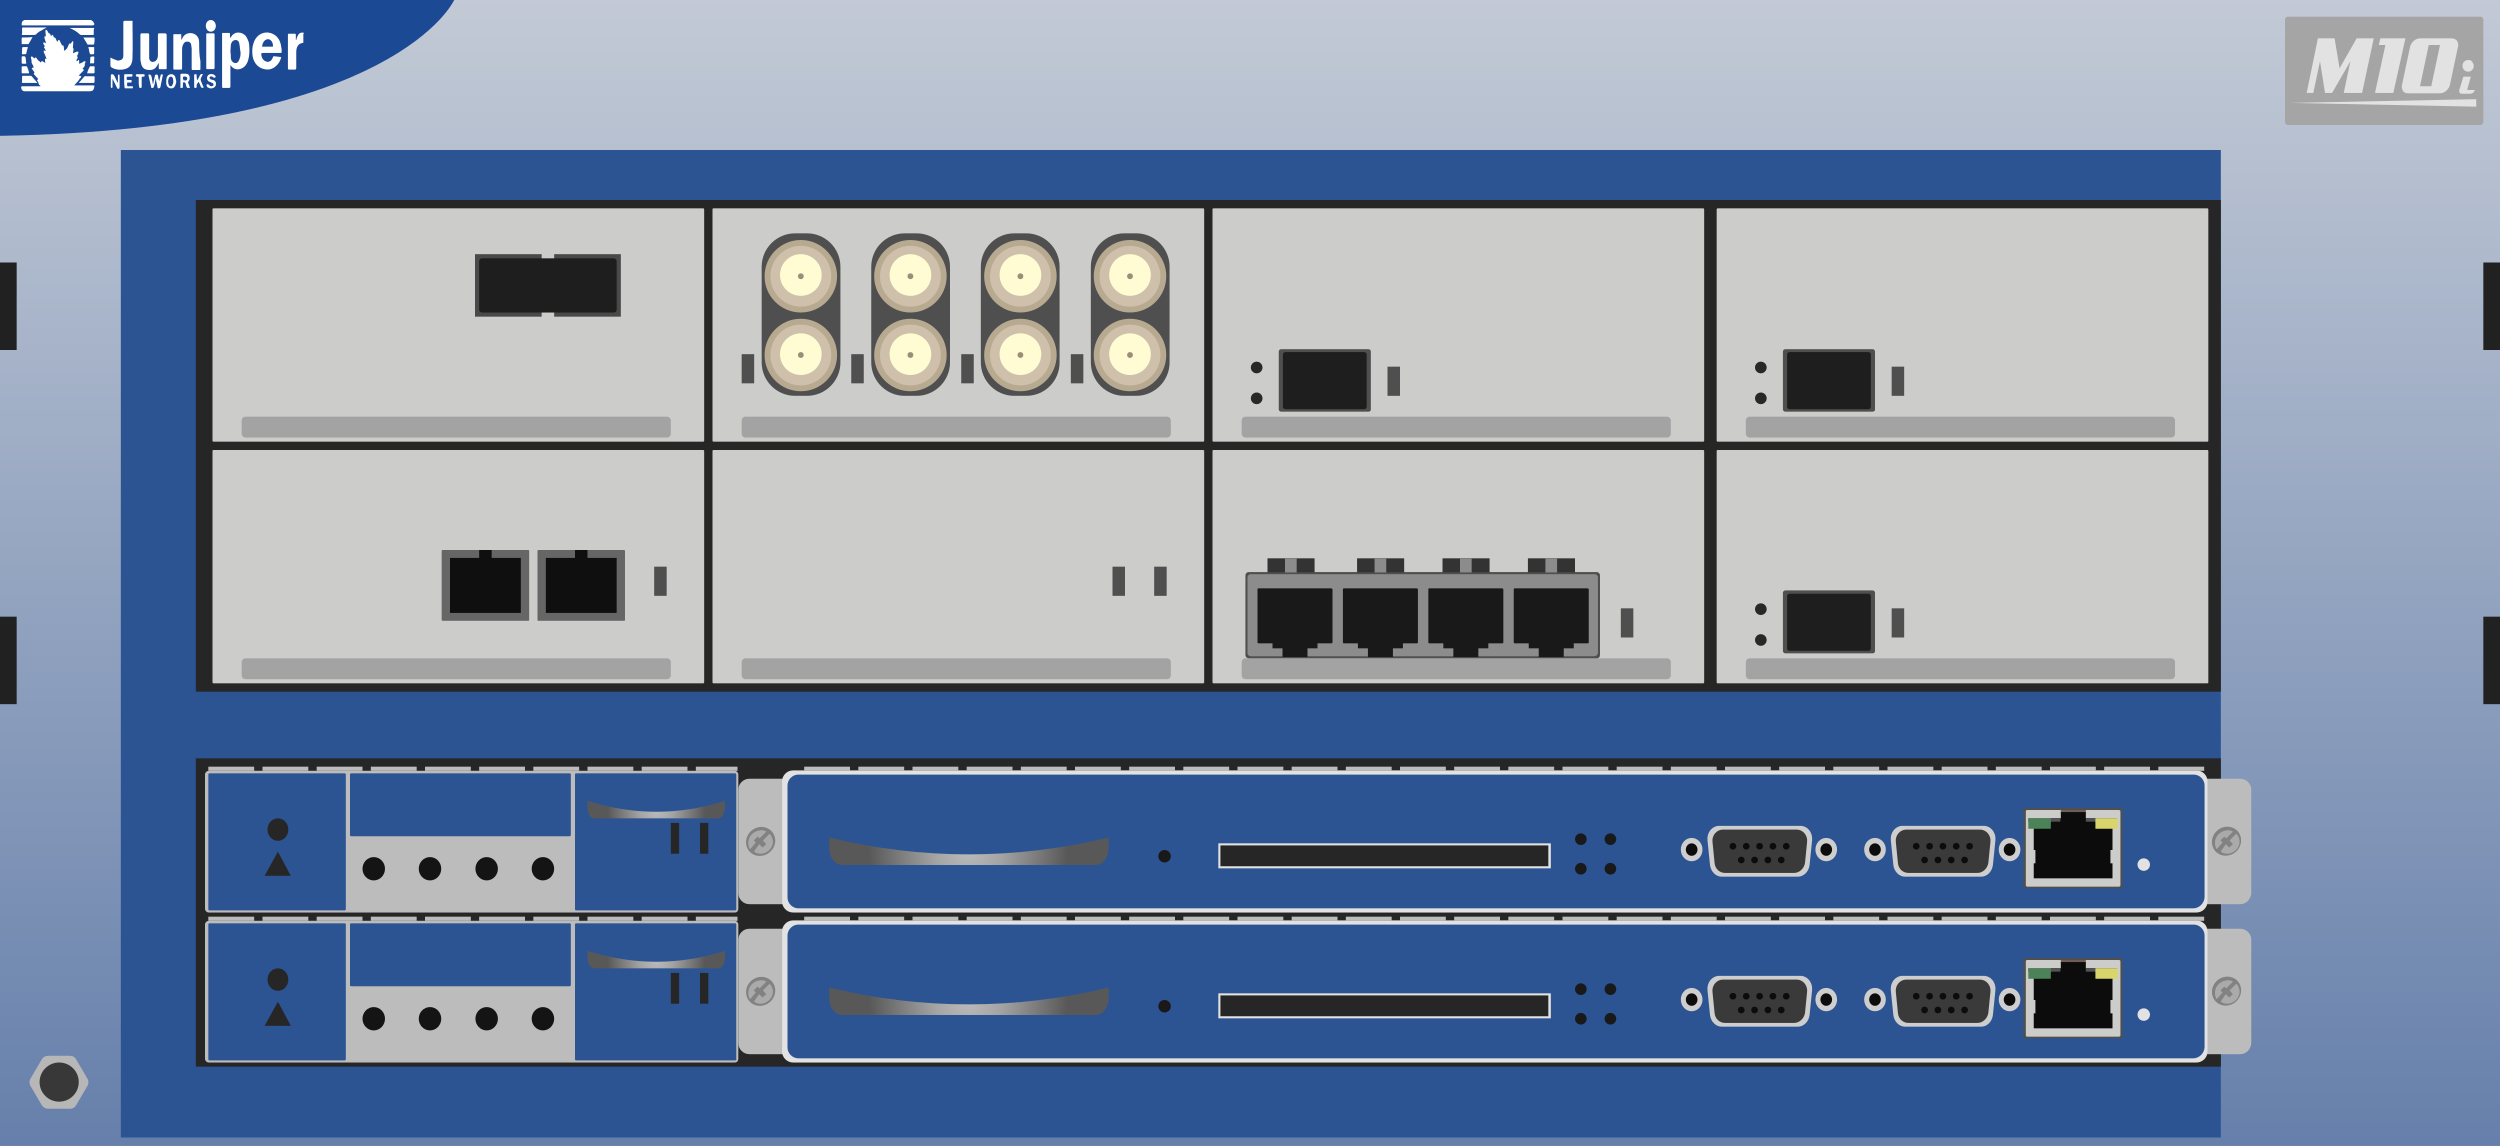 <?xml version="1.0" encoding="utf-8"?>
<!-- Copyright 2022 Virtual Console LLC. All rights reserved. Generator: Adobe Illustrator 26.0.2, SVG Export Plug-In . SVG Version: 6.00 Build 0)  -->
<svg version="1.1" id="Juniper_M10i" xmlns="http://www.w3.org/2000/svg" xmlns:xlink="http://www.w3.org/1999/xlink" x="0px"
	 y="0px" viewBox="0 0 600 275" style="enable-background:new 0 0 600 275;" xml:space="preserve">
<rect x="0" y="0" width="600" height="275" fill="#808080" stroke="none"/>
<style type="text/css">
	.st0{fill:url(#SVGID_1_);}
	.st1{fill:#2C5493;}
	.st2{fill:#262626;}
	.st3{fill:#CCCCCA;}
	.st4{fill:#A3A3A3;}
	.st5{fill:#494949;}
	.st6{fill:#1E1E1E;}
	.st7{fill:#666666;}
	.st8{fill:#0F0F0F;}
	.st9{fill:#4F4F4F;}
	.st10{fill:#282828;}
	.st11{fill:#B7AA91;}
	.st12{fill:#CEC0AA;}
	.st13{fill:#FFFCD4;}
	.st14{fill:#9B8E79;}
	.st15{fill:#8C8C8C;}
	.st16{fill:#191919;}
	.st17{fill:#333333;}
	.st18{fill:#BCBCBC;}
	.st19{fill:#E2E2E2;}
	.st20{fill:url(#SVGID_00000016045925464948400770000003050074914681891469_);}
	.st21{fill:#CECECE;}
	.st22{fill:#3A3A3A;}
	.st23{fill:#0C0C0C;}
	.st24{fill:#705D57;}
	.st25{fill:#545454;}
	.st26{fill:#D8D56C;}
	.st27{fill:#4B8258;}
	.st28{fill:#828282;}
	.st29{fill:#AAAAAA;}
	.st30{fill:url(#SVGID_00000155134391984123603720000003301580743766347702_);}
	.st31{fill:url(#SVGID_00000063624161239492133480000015940480949963686079_);}
	.st32{fill:#141414;}
	.st33{fill:url(#SVGID_00000117660697726833157160000015178716379750242700_);}
	.st34{fill:#1B4993;}
	.st35{fill:#FFFFFF;}
	.st36{fill:#A5A5A5;}
	.st37{fill:#B7B7B7;}
	.st38{fill:#383838;}
	.st39{fill:#212121;}
</style>
<g>
	<linearGradient id="SVGID_1_" gradientUnits="userSpaceOnUse" x1="300" y1="-105.404" x2="300" y2="343.851">
		<stop  offset="0" style="stop-color:#E6E6E6"/>
		<stop  offset="0.979" style="stop-color:#5270A2"/>
	</linearGradient>
	<rect class="st0" width="600" height="275"/>
	<rect x="29" y="36" class="st1" width="504" height="237"/>
	<rect x="47" y="48" class="st2" width="486" height="118"/>
	<g>
		<path class="st3" d="M168.8,106H51.2c-0.1,0-0.2-0.1-0.2-0.2V50.2c0-0.1,0.1-0.2,0.2-0.2h117.6c0.1,0,0.2,0.1,0.2,0.2v55.6
			C169,105.9,168.9,106,168.8,106z"/>
		<path class="st4" d="M160.1,105H58.9c-0.5,0-0.9-0.4-0.9-0.9v-3.2c0-0.5,0.4-0.9,0.9-0.9h101.2c0.5,0,0.9,0.4,0.9,0.9v3.2
			C161,104.6,160.6,105,160.1,105z"/>
		<g>
			<rect x="114" y="61" class="st5" width="16" height="15"/>
			<rect x="133" y="61" class="st5" width="16" height="15"/>
			<path class="st6" d="M147.3,75h-31.6c-0.4,0-0.7-0.3-0.7-0.7V62.7c0-0.4,0.3-0.7,0.7-0.7h31.6c0.4,0,0.7,0.3,0.7,0.7v11.6
				C148,74.7,147.7,75,147.3,75z"/>
		</g>
	</g>
	<g>
		<path class="st3" d="M168.8,164H51.2c-0.1,0-0.2-0.1-0.2-0.2v-55.6c0-0.1,0.1-0.2,0.2-0.2h117.6c0.1,0,0.2,0.1,0.2,0.2v55.6
			C169,163.9,168.9,164,168.8,164z"/>
		<path class="st4" d="M160.1,163H58.9c-0.5,0-0.9-0.4-0.9-0.9v-3.2c0-0.5,0.4-0.9,0.9-0.9h101.2c0.5,0,0.9,0.4,0.9,0.9v3.2
			C161,162.6,160.6,163,160.1,163z"/>
		<g>
			<path class="st7" d="M126.8,149h-20.6c-0.1,0-0.2-0.1-0.2-0.2v-16.6c0-0.1,0.1-0.2,0.2-0.2h20.6c0.1,0,0.2,0.1,0.2,0.2v16.6
				C127,148.9,126.9,149,126.8,149z"/>
			<polygon class="st8" points="118,133.9 118,132 115,132 115,133.9 108,133.9 108,147.1 125,147.1 125,133.9 			"/>
		</g>
		<g>
			<path class="st7" d="M149.8,149h-20.6c-0.1,0-0.2-0.1-0.2-0.2v-16.6c0-0.1,0.1-0.2,0.2-0.2h20.6c0.1,0,0.2,0.1,0.2,0.2v16.6
				C150,148.9,149.9,149,149.8,149z"/>
			<polygon class="st8" points="141,133.9 141,132 138,132 138,133.9 131,133.9 131,147.1 148,147.1 148,133.9 			"/>
		</g>
		<rect x="157" y="136" class="st9" width="3" height="7"/>
	</g>
	<g>
		<path class="st3" d="M288.8,164H171.2c-0.1,0-0.2-0.1-0.2-0.2v-55.6c0-0.1,0.1-0.2,0.2-0.2h117.6c0.1,0,0.2,0.1,0.2,0.2v55.6
			C289,163.9,288.9,164,288.8,164z"/>
		<path class="st4" d="M280.1,163H178.9c-0.5,0-0.9-0.4-0.9-0.9v-3.2c0-0.5,0.4-0.9,0.9-0.9h101.2c0.5,0,0.9,0.4,0.9,0.9v3.2
			C281,162.6,280.6,163,280.1,163z"/>
		<rect x="277" y="136" class="st9" width="3" height="7"/>
		<rect x="267" y="136" class="st9" width="3" height="7"/>
	</g>
	<g>
		<path class="st3" d="M408.8,106H291.2c-0.1,0-0.2-0.1-0.2-0.2V50.2c0-0.1,0.1-0.2,0.2-0.2h117.6c0.1,0,0.2,0.1,0.2,0.2v55.6
			C409,105.9,408.9,106,408.8,106z"/>
		<path class="st4" d="M400.1,105H298.9c-0.5,0-0.9-0.4-0.9-0.9v-3.2c0-0.5,0.4-0.9,0.9-0.9h101.2c0.5,0,0.9,0.4,0.9,0.9v3.2
			C401,104.6,400.6,105,400.1,105z"/>
		<g>
			<g>
				<path class="st9" d="M328.4,98.8h-20.9c-0.3,0-0.6-0.2-0.6-0.6V84.4c0-0.3,0.2-0.6,0.6-0.6h20.9c0.3,0,0.6,0.2,0.6,0.6v13.9
					C329,98.6,328.8,98.8,328.4,98.8z"/>
				<path class="st6" d="M327.4,98.2h-18.9c-0.3,0-0.6-0.2-0.6-0.6V85.1c0-0.3,0.2-0.6,0.6-0.6h18.9c0.3,0,0.6,0.2,0.6,0.6v12.5
					C328,97.9,327.8,98.2,327.4,98.2z"/>
			</g>
			<g>
				<ellipse class="st10" cx="301.6" cy="88.2" rx="1.4" ry="1.4"/>
				<ellipse class="st10" cx="301.6" cy="95.6" rx="1.4" ry="1.4"/>
			</g>
		</g>
		<rect x="333" y="88" class="st9" width="3" height="7"/>
	</g>
	<path class="st3" d="M408.8,164H291.2c-0.1,0-0.2-0.1-0.2-0.2v-55.6c0-0.1,0.1-0.2,0.2-0.2h117.6c0.1,0,0.2,0.1,0.2,0.2v55.6
		C409,163.9,408.9,164,408.8,164z"/>
	<path class="st4" d="M400.1,163H298.9c-0.5,0-0.9-0.4-0.9-0.9v-3.2c0-0.5,0.4-0.9,0.9-0.9h101.2c0.5,0,0.9,0.4,0.9,0.9v3.2
		C401,162.6,400.6,163,400.1,163z"/>
	<rect x="389" y="146" class="st9" width="3" height="7"/>
	<g>
		<path class="st3" d="M288.8,106H171.2c-0.1,0-0.2-0.1-0.2-0.2V50.2c0-0.1,0.1-0.2,0.2-0.2h117.6c0.1,0,0.2,0.1,0.2,0.2v55.6
			C289,105.9,288.9,106,288.8,106z"/>
		<path class="st4" d="M280.1,105H178.9c-0.5,0-0.9-0.4-0.9-0.9v-3.2c0-0.5,0.4-0.9,0.9-0.9h101.2c0.5,0,0.9,0.4,0.9,0.9v3.2
			C281,104.6,280.6,105,280.1,105z"/>
		<g>
			<g>
				<rect x="178" y="85" class="st9" width="3" height="7"/>
				<g>
					<path class="st9" d="M193.7,95h-2.9c-4.4,0-8-3.6-8-8V64c0-4.4,3.6-8,8-8h2.9c4.4,0,8,3.6,8,8v23C201.7,91.4,198.1,95,193.7,95
						z"/>
					<g>
						<circle class="st11" cx="192.2" cy="66.3" r="8.7"/>
						<circle class="st12" cx="192.2" cy="66.3" r="7.3"/>
						<circle class="st13" cx="192.2" cy="66" r="5"/>
						<circle class="st14" cx="192.2" cy="66.3" r="0.7"/>
					</g>
					<g>
						<circle class="st11" cx="192.2" cy="85.2" r="8.7"/>
						<circle class="st12" cx="192.2" cy="85.2" r="7.3"/>
						<circle class="st13" cx="192.2" cy="85" r="5"/>
						<circle class="st14" cx="192.2" cy="85.2" r="0.7"/>
					</g>
				</g>
			</g>
			<g>
				<rect x="204.3" y="85" class="st9" width="3" height="7"/>
				<g>
					<path class="st9" d="M220,95h-2.9c-4.4,0-8-3.6-8-8V64c0-4.4,3.6-8,8-8h2.9c4.4,0,8,3.6,8,8v23C228,91.4,224.4,95,220,95z"/>
					<g>
						<circle class="st11" cx="218.5" cy="66.3" r="8.7"/>
						<circle class="st12" cx="218.5" cy="66.3" r="7.3"/>
						<circle class="st13" cx="218.5" cy="66" r="5"/>
						<circle class="st14" cx="218.5" cy="66.3" r="0.7"/>
					</g>
					<g>
						<circle class="st11" cx="218.5" cy="85.2" r="8.7"/>
						<circle class="st12" cx="218.5" cy="85.2" r="7.3"/>
						<circle class="st13" cx="218.5" cy="85" r="5"/>
						<circle class="st14" cx="218.5" cy="85.2" r="0.7"/>
					</g>
				</g>
			</g>
			<g>
				<rect x="230.7" y="85" class="st9" width="3" height="7"/>
				<g>
					<path class="st9" d="M246.3,95h-2.9c-4.4,0-8-3.6-8-8V64c0-4.4,3.6-8,8-8h2.9c4.4,0,8,3.6,8,8v23C254.3,91.4,250.8,95,246.3,95
						z"/>
					<g>
						<circle class="st11" cx="244.9" cy="66.3" r="8.7"/>
						<circle class="st12" cx="244.9" cy="66.3" r="7.3"/>
						<circle class="st13" cx="244.9" cy="66" r="5"/>
						<circle class="st14" cx="244.9" cy="66.3" r="0.7"/>
					</g>
					<g>
						<circle class="st11" cx="244.9" cy="85.2" r="8.7"/>
						<circle class="st12" cx="244.9" cy="85.2" r="7.3"/>
						<circle class="st13" cx="244.9" cy="85" r="5"/>
						<circle class="st14" cx="244.9" cy="85.2" r="0.7"/>
					</g>
				</g>
			</g>
			<g>
				<rect x="257" y="85" class="st9" width="3" height="7"/>
				<g>
					<path class="st9" d="M272.7,95h-2.9c-4.4,0-8-3.6-8-8V64c0-4.4,3.6-8,8-8h2.9c4.4,0,8,3.6,8,8v23C280.7,91.4,277.1,95,272.7,95
						z"/>
					<g>
						<circle class="st11" cx="271.2" cy="66.3" r="8.7"/>
						<circle class="st12" cx="271.2" cy="66.3" r="7.3"/>
						<circle class="st13" cx="271.2" cy="66" r="5"/>
						<circle class="st14" cx="271.2" cy="66.3" r="0.7"/>
					</g>
					<g>
						<circle class="st11" cx="271.2" cy="85.2" r="8.7"/>
						<circle class="st12" cx="271.2" cy="85.2" r="7.3"/>
						<circle class="st13" cx="271.2" cy="85" r="5"/>
						<circle class="st14" cx="271.2" cy="85.2" r="0.7"/>
					</g>
				</g>
			</g>
		</g>
	</g>
	<g>
		<path class="st3" d="M529.8,106H412.2c-0.1,0-0.2-0.1-0.2-0.2V50.2c0-0.1,0.1-0.2,0.2-0.2h117.6c0.1,0,0.2,0.1,0.2,0.2v55.6
			C530,105.9,529.9,106,529.8,106z"/>
		<path class="st4" d="M521.1,105H419.9c-0.5,0-0.9-0.4-0.9-0.9v-3.2c0-0.5,0.4-0.9,0.9-0.9h101.2c0.5,0,0.9,0.4,0.9,0.9v3.2
			C522,104.6,521.6,105,521.1,105z"/>
		<g>
			<g>
				<path class="st9" d="M449.4,98.8h-20.9c-0.3,0-0.6-0.2-0.6-0.6V84.4c0-0.3,0.2-0.6,0.6-0.6h20.9c0.3,0,0.6,0.2,0.6,0.6v13.9
					C450,98.6,449.8,98.8,449.4,98.8z"/>
				<path class="st6" d="M448.4,98.2h-18.9c-0.3,0-0.6-0.2-0.6-0.6V85.1c0-0.3,0.2-0.6,0.6-0.6h18.9c0.3,0,0.6,0.2,0.6,0.6v12.5
					C449,97.9,448.8,98.2,448.4,98.2z"/>
			</g>
			<g>
				<ellipse class="st10" cx="422.6" cy="88.2" rx="1.4" ry="1.4"/>
				<ellipse class="st10" cx="422.6" cy="95.6" rx="1.4" ry="1.4"/>
			</g>
		</g>
		<rect x="454" y="88" class="st9" width="3" height="7"/>
	</g>
	<g>
		<path class="st3" d="M529.8,164H412.2c-0.1,0-0.2-0.1-0.2-0.2v-55.6c0-0.1,0.1-0.2,0.2-0.2h117.6c0.1,0,0.2,0.1,0.2,0.2v55.6
			C530,163.9,529.9,164,529.8,164z"/>
		<path class="st4" d="M521.1,163H419.9c-0.5,0-0.9-0.4-0.9-0.9v-3.2c0-0.5,0.4-0.9,0.9-0.9h101.2c0.5,0,0.9,0.4,0.9,0.9v3.2
			C522,162.6,521.6,163,521.1,163z"/>
		<g>
			<g>
				<path class="st9" d="M449.4,156.8h-20.9c-0.3,0-0.6-0.2-0.6-0.6v-13.9c0-0.3,0.2-0.6,0.6-0.6h20.9c0.3,0,0.6,0.2,0.6,0.6v13.9
					C450,156.6,449.8,156.8,449.4,156.8z"/>
				<path class="st6" d="M448.4,156.2h-18.9c-0.3,0-0.6-0.2-0.6-0.6v-12.5c0-0.3,0.2-0.6,0.6-0.6h18.9c0.3,0,0.6,0.2,0.6,0.6v12.5
					C449,155.9,448.8,156.2,448.4,156.2z"/>
			</g>
			<g>
				<ellipse class="st10" cx="422.6" cy="146.2" rx="1.4" ry="1.4"/>
				<ellipse class="st10" cx="422.6" cy="153.6" rx="1.4" ry="1.4"/>
			</g>
		</g>
		<rect x="454" y="146" class="st9" width="3" height="7"/>
	</g>
	<g>
		<g>
			<g>
				<path class="st9" d="M383.2,158h-83.5c-0.4,0-0.8-0.3-0.8-0.8v-19.1c0-0.4,0.3-0.8,0.8-0.8h83.5c0.4,0,0.8,0.3,0.8,0.8v19.1
					C384,157.7,383.7,158,383.2,158z"/>
				<path class="st15" d="M382.7,157.5h-82.5c-0.4,0-0.8-0.3-0.8-0.8v-18.1c0-0.4,0.3-0.8,0.8-0.8h82.5c0.4,0,0.8,0.3,0.8,0.8v18.1
					C383.5,157.1,383.1,157.5,382.7,157.5z"/>
			</g>
			<g>
				<path class="st16" d="M319.5,141.2H302c-0.1,0-0.2,0.1-0.2,0.2v12.8c0,0.1,0.1,0.2,0.2,0.2h3.4v1.2h2.4v2.1h6v-2.1h2.4v-1.2h3.4
					c0.1,0,0.2-0.1,0.2-0.2v-12.8C319.7,141.3,319.6,141.2,319.5,141.2z"/>
				<path class="st16" d="M340,141.2h-17.5c-0.1,0-0.2,0.1-0.2,0.2v12.8c0,0.1,0.1,0.2,0.2,0.2h3.4v1.2h2.4v2.1h6v-2.1h2.4v-1.2h3.4
					c0.1,0,0.2-0.1,0.2-0.2v-12.8C340.2,141.3,340.1,141.2,340,141.2z"/>
				<path class="st16" d="M360.5,141.2H343c-0.1,0-0.2,0.1-0.2,0.2v12.8c0,0.1,0.1,0.2,0.2,0.2h3.4v1.2h2.4v2.1h6v-2.1h2.4v-1.2h3.4
					c0.1,0,0.2-0.1,0.2-0.2v-12.8C360.7,141.3,360.6,141.2,360.5,141.2z"/>
				<path class="st16" d="M381,141.2h-17.5c-0.1,0-0.2,0.1-0.2,0.2v12.8c0,0.1,0.1,0.2,0.2,0.2h3.4v1.2h2.4v2.1h6v-2.1h2.4v-1.2h3.4
					c0.1,0,0.2-0.1,0.2-0.2v-12.8C381.2,141.3,381.1,141.2,381,141.2z"/>
			</g>
		</g>
		<g>
			<rect x="304.2" y="134" class="st17" width="11.3" height="3.4"/>
			<rect x="308.4" y="134" class="st15" width="2.8" height="3.4"/>
		</g>
		<g>
			<rect x="325.7" y="134" class="st17" width="11.3" height="3.4"/>
			<rect x="329.9" y="134" class="st15" width="2.8" height="3.4"/>
		</g>
		<g>
			<rect x="346.2" y="134" class="st17" width="11.3" height="3.4"/>
			<rect x="350.4" y="134" class="st15" width="2.8" height="3.4"/>
		</g>
		<g>
			<rect x="366.7" y="134" class="st17" width="11.3" height="3.4"/>
			<rect x="370.9" y="134" class="st15" width="2.8" height="3.4"/>
		</g>
	</g>
	<rect x="47" y="182" class="st2" width="486" height="74"/>
	<g>
		<path class="st18" d="M537.7,253H179.8c-1.4,0-2.6-1.2-2.6-2.6v-24.9c0-1.4,1.2-2.6,2.6-2.6h357.9c1.4,0,2.6,1.2,2.6,2.6v24.9
			C540.2,251.8,539.1,253,537.7,253z"/>
		<path class="st19" d="M527.2,255H190.3c-1.4,0-2.6-1.2-2.6-2.6v-28.9c0-1.4,1.2-2.6,2.6-2.6h336.9c1.4,0,2.6,1.2,2.6,2.6v28.9
			C529.8,253.8,528.6,255,527.2,255z"/>
		<path class="st1" d="M526.4,254H191.6c-1.4,0-2.6-1.2-2.6-2.6v-26.9c0-1.4,1.2-2.6,2.6-2.6h334.9c1.4,0,2.6,1.2,2.6,2.6v26.9
			C529,252.8,527.8,254,526.4,254z"/>
		<circle class="st16" cx="279.5" cy="241.5" r="1.5"/>
		<g>
			<rect x="292.4" y="238.4" class="st19" width="79.8" height="6"/>
			<rect x="292.9" y="238.9" class="st2" width="78.7" height="5"/>
		</g>
		<g>
			<circle class="st16" cx="379.4" cy="237.4" r="1.4"/>
			<circle class="st16" cx="379.4" cy="244.5" r="1.4"/>
			<circle class="st16" cx="386.5" cy="237.4" r="1.4"/>
			<circle class="st16" cx="386.5" cy="244.5" r="1.4"/>
		</g>
		
			<radialGradient id="SVGID_00000120519486967454301620000006497719010942519211_" cx="229.748" cy="240.301" r="21.867" gradientTransform="matrix(1.089 0 0 1 -17.814 0)" gradientUnits="userSpaceOnUse">
			<stop  offset="3.166673e-02" style="stop-color:#B9B9B9"/>
			<stop  offset="0.338" style="stop-color:#A4A4A4"/>
			<stop  offset="1" style="stop-color:#585858"/>
		</radialGradient>
		<path style="fill:url(#SVGID_00000120519486967454301620000006497719010942519211_);" d="M199,237v2.4c0,2.4,1.4,4.2,3.1,4.2h60.9
			c1.7,0,3.1-1.9,3.1-4.2V237C243.8,242.4,221.1,242.4,199,237z"/>
		<g>
			<path class="st21" d="M431.5,246.4h-18.3c-1.4,0-2.6-1.2-2.8-2.8l-0.6-5.9c-0.2-1.9,1.1-3.5,2.8-3.5h19.5c1.7,0,3,1.6,2.8,3.5
				l-0.6,5.9C434.1,245.2,432.9,246.4,431.5,246.4z"/>
			<path class="st22" d="M430.6,245.5H414c-1.3,0-2.4-1-2.5-2.4l-0.5-5c-0.2-1.6,1-3,2.5-3h17.7c1.5,0,2.7,1.4,2.5,3l-0.5,5
				C433,244.4,431.9,245.5,430.6,245.5z"/>
			<g>
				<ellipse class="st21" cx="406" cy="239.9" rx="2.6" ry="2.8"/>
				<ellipse class="st23" cx="406" cy="239.9" rx="1.4" ry="1.5"/>
			</g>
			<g>
				<ellipse class="st21" cx="438.3" cy="239.9" rx="2.6" ry="2.8"/>
				<ellipse class="st23" cx="438.3" cy="239.9" rx="1.4" ry="1.5"/>
			</g>
			<g>
				<g>
					<circle class="st23" cx="428.7" cy="239.1" r="0.8"/>
				</g>
				<g>
					<circle class="st23" cx="425.5" cy="239.1" r="0.8"/>
				</g>
				<g>
					<circle class="st23" cx="422.3" cy="239.1" r="0.8"/>
				</g>
				<g>
					<circle class="st23" cx="419.1" cy="239.1" r="0.8"/>
				</g>
				<g>
					<circle class="st23" cx="415.9" cy="239.1" r="0.8"/>
				</g>
			</g>
			<g>
				<g>
					<circle class="st23" cx="427.5" cy="242.4" r="0.8"/>
				</g>
				<g>
					<circle class="st23" cx="424.3" cy="242.4" r="0.8"/>
				</g>
				<g>
					<circle class="st23" cx="421.1" cy="242.4" r="0.8"/>
				</g>
				<g>
					<circle class="st23" cx="417.9" cy="242.4" r="0.8"/>
				</g>
			</g>
		</g>
		<g>
			<path class="st21" d="M475.5,246.4h-18.3c-1.4,0-2.6-1.2-2.8-2.8l-0.6-5.9c-0.2-1.9,1.1-3.5,2.8-3.5h19.5c1.7,0,3,1.6,2.8,3.5
				l-0.6,5.9C478.1,245.2,476.9,246.4,475.5,246.4z"/>
			<path class="st22" d="M474.6,245.5H458c-1.3,0-2.4-1-2.5-2.4l-0.5-5c-0.2-1.6,1-3,2.5-3h17.7c1.5,0,2.7,1.4,2.5,3l-0.5,5
				C477,244.4,475.9,245.5,474.6,245.5z"/>
			<g>
				<ellipse class="st21" cx="450" cy="239.9" rx="2.6" ry="2.8"/>
				<ellipse class="st23" cx="450" cy="239.9" rx="1.4" ry="1.5"/>
			</g>
			<g>
				<ellipse class="st21" cx="482.3" cy="239.9" rx="2.6" ry="2.8"/>
				<ellipse class="st23" cx="482.3" cy="239.9" rx="1.4" ry="1.5"/>
			</g>
			<g>
				<g>
					<circle class="st23" cx="472.7" cy="239.1" r="0.8"/>
				</g>
				<g>
					<circle class="st23" cx="469.5" cy="239.1" r="0.8"/>
				</g>
				<g>
					<circle class="st23" cx="466.3" cy="239.1" r="0.8"/>
				</g>
				<g>
					<circle class="st23" cx="463.1" cy="239.1" r="0.8"/>
				</g>
				<g>
					<circle class="st23" cx="459.9" cy="239.1" r="0.8"/>
				</g>
			</g>
			<g>
				<g>
					<circle class="st23" cx="471.5" cy="242.4" r="0.8"/>
				</g>
				<g>
					<circle class="st23" cx="468.3" cy="242.4" r="0.8"/>
				</g>
				<g>
					<circle class="st23" cx="465.1" cy="242.4" r="0.8"/>
				</g>
				<g>
					<circle class="st23" cx="461.9" cy="242.4" r="0.8"/>
				</g>
			</g>
		</g>
		<g>
			<g>
				<path class="st9" d="M509.1,249.2h-23.2c-0.1,0-0.3-0.1-0.3-0.3v-18.7c0-0.1,0.1-0.3,0.3-0.3h23.2c0.1,0,0.3,0.1,0.3,0.3v18.7
					C509.4,249.1,509.3,249.2,509.1,249.2z"/>
				<path class="st3" d="M508.6,248.8h-22.1c-0.1,0-0.3-0.1-0.3-0.3v-17.8c0-0.1,0.1-0.3,0.3-0.3h22.1c0.1,0,0.3,0.1,0.3,0.3v17.8
					C508.9,248.6,508.7,248.8,508.6,248.8z"/>
			</g>
			<g>
				<g>
					<rect x="494.6" y="230.4" class="st24" width="6" height="0.8"/>
					<polygon class="st23" points="506.5,240 507,240 507,233.4 503,233.4 503,232.4 500.6,232.4 500.6,230.9 494.6,230.9 
						494.6,232.4 492.2,232.4 492.2,233.4 488.1,233.4 488.1,240 488.5,240 488.5,243.2 488.1,243.2 488.1,245 488.1,246.8 
						507,246.8 507,245 507,243.2 506.5,243.2 					"/>
					<rect x="486.8" y="232.4" class="st25" width="7.7" height="0.8"/>
					<rect x="500.6" y="232.4" class="st25" width="7.5" height="0.8"/>
				</g>
				<rect x="502.9" y="232.4" class="st26" width="5.4" height="2.5"/>
				<rect x="486.8" y="232.4" class="st27" width="5.4" height="2.5"/>
			</g>
		</g>
		<circle class="st19" cx="514.5" cy="243.5" r="1.5"/>
		<g>
			
				<ellipse transform="matrix(0.75 -0.661 0.661 0.75 -23.966 412.665)" class="st28" cx="534.6" cy="238.1" rx="3.6" ry="3.4"/>
			<g>
				<path class="st29" d="M535.9,235.6l-1.6,1.6l-0.5-0.4l-0.9,0.9l0.5,0.5l-1.2,1.4l-0.2,0.2c-0.3-0.5-0.4-0.9-0.4-1.4
					c-0.1-1.6,1.2-2.9,2.7-3.1C535,235.2,535.5,235.3,535.9,235.6L535.9,235.6z"/>
				<path class="st29" d="M534.2,238.6l0.8,0.8l0.9-0.8l-0.8-0.9l1.6-1.6c0,0,0.6,0.4,0.8,1.7c0.1,1.6-1.2,2.9-2.7,3.1
					c-0.8,0-1.5-0.1-1.8-0.6L534.2,238.6z"/>
			</g>
		</g>
		<g>
			
				<ellipse transform="matrix(0.75 -0.661 0.661 0.75 -111.778 180.052)" class="st28" cx="182.6" cy="238.1" rx="3.6" ry="3.4"/>
			<g>
				<path class="st29" d="M183.9,235.6l-1.6,1.6l-0.5-0.4l-0.9,0.9l0.5,0.5l-1.2,1.4l-0.2,0.2c-0.3-0.5-0.4-0.9-0.4-1.4
					c-0.1-1.6,1.2-2.9,2.7-3.1C183,235.2,183.5,235.3,183.9,235.6L183.9,235.6z"/>
				<path class="st29" d="M182.2,238.6l0.8,0.8l0.9-0.8l-0.8-0.9l1.6-1.6c0,0,0.6,0.4,0.8,1.7c0.1,1.6-1.2,2.9-2.7,3.1
					c-0.8,0-1.5-0.1-1.8-0.6L182.2,238.6z"/>
			</g>
		</g>
	</g>
	<g>
		<path class="st18" d="M537.7,217H179.8c-1.4,0-2.6-1.2-2.6-2.6v-24.9c0-1.4,1.2-2.6,2.6-2.6h357.9c1.4,0,2.6,1.2,2.6,2.6v24.9
			C540.2,215.8,539.1,217,537.7,217z"/>
		<path class="st19" d="M527.2,219H190.3c-1.4,0-2.6-1.2-2.6-2.6v-28.9c0-1.4,1.2-2.6,2.6-2.6h336.9c1.4,0,2.6,1.2,2.6,2.6v28.9
			C529.8,217.8,528.6,219,527.2,219z"/>
		<path class="st1" d="M526.4,218H191.6c-1.4,0-2.6-1.2-2.6-2.6v-26.9c0-1.4,1.2-2.6,2.6-2.6h334.9c1.4,0,2.6,1.2,2.6,2.6v26.9
			C529,216.8,527.8,218,526.4,218z"/>
		<circle class="st16" cx="279.5" cy="205.5" r="1.5"/>
		<g>
			<rect x="292.4" y="202.4" class="st19" width="79.8" height="6"/>
			<rect x="292.9" y="202.9" class="st2" width="78.7" height="5"/>
		</g>
		<g>
			<circle class="st16" cx="379.4" cy="201.4" r="1.4"/>
			<circle class="st16" cx="379.4" cy="208.5" r="1.4"/>
			<circle class="st16" cx="386.5" cy="201.4" r="1.4"/>
			<circle class="st16" cx="386.5" cy="208.5" r="1.4"/>
		</g>
		
			<radialGradient id="SVGID_00000161614066403729489940000015324296235100009916_" cx="229.748" cy="204.301" r="21.867" gradientTransform="matrix(1.089 0 0 1 -17.814 0)" gradientUnits="userSpaceOnUse">
			<stop  offset="3.166673e-02" style="stop-color:#B9B9B9"/>
			<stop  offset="0.338" style="stop-color:#A4A4A4"/>
			<stop  offset="1" style="stop-color:#585858"/>
		</radialGradient>
		<path style="fill:url(#SVGID_00000161614066403729489940000015324296235100009916_);" d="M199,201v2.4c0,2.4,1.4,4.2,3.1,4.2h60.9
			c1.7,0,3.1-1.9,3.1-4.2V201C243.8,206.4,221.1,206.4,199,201z"/>
		<g>
			<path class="st21" d="M431.5,210.4h-18.3c-1.4,0-2.6-1.2-2.8-2.8l-0.6-5.9c-0.2-1.9,1.1-3.5,2.8-3.5h19.5c1.7,0,3,1.6,2.8,3.5
				l-0.6,5.9C434.1,209.2,432.9,210.4,431.5,210.4z"/>
			<path class="st22" d="M430.6,209.5H414c-1.3,0-2.4-1-2.5-2.4l-0.5-5c-0.2-1.6,1-3,2.5-3h17.7c1.5,0,2.7,1.4,2.5,3l-0.5,5
				C433,208.4,431.9,209.5,430.6,209.5z"/>
			<g>
				<ellipse class="st21" cx="406" cy="203.9" rx="2.6" ry="2.8"/>
				<ellipse class="st23" cx="406" cy="203.9" rx="1.4" ry="1.5"/>
			</g>
			<g>
				<ellipse class="st21" cx="438.3" cy="203.9" rx="2.6" ry="2.8"/>
				<ellipse class="st23" cx="438.3" cy="203.9" rx="1.4" ry="1.5"/>
			</g>
			<g>
				<g>
					<circle class="st23" cx="428.7" cy="203.1" r="0.8"/>
				</g>
				<g>
					<circle class="st23" cx="425.5" cy="203.1" r="0.8"/>
				</g>
				<g>
					<circle class="st23" cx="422.3" cy="203.1" r="0.8"/>
				</g>
				<g>
					<circle class="st23" cx="419.1" cy="203.1" r="0.8"/>
				</g>
				<g>
					<circle class="st23" cx="415.9" cy="203.1" r="0.8"/>
				</g>
			</g>
			<g>
				<g>
					<circle class="st23" cx="427.5" cy="206.4" r="0.8"/>
				</g>
				<g>
					<circle class="st23" cx="424.3" cy="206.4" r="0.8"/>
				</g>
				<g>
					<circle class="st23" cx="421.1" cy="206.4" r="0.8"/>
				</g>
				<g>
					<circle class="st23" cx="417.9" cy="206.4" r="0.8"/>
				</g>
			</g>
		</g>
		<g>
			<path class="st21" d="M475.5,210.4h-18.3c-1.4,0-2.6-1.2-2.8-2.8l-0.6-5.9c-0.2-1.9,1.1-3.5,2.8-3.5h19.5c1.7,0,3,1.6,2.8,3.5
				l-0.6,5.9C478.1,209.2,476.9,210.4,475.5,210.4z"/>
			<path class="st22" d="M474.6,209.5H458c-1.3,0-2.4-1-2.5-2.4l-0.5-5c-0.2-1.6,1-3,2.5-3h17.7c1.5,0,2.7,1.4,2.5,3l-0.5,5
				C477,208.4,475.9,209.5,474.6,209.5z"/>
			<g>
				<ellipse class="st21" cx="450" cy="203.9" rx="2.6" ry="2.8"/>
				<ellipse class="st23" cx="450" cy="203.9" rx="1.4" ry="1.5"/>
			</g>
			<g>
				<ellipse class="st21" cx="482.3" cy="203.9" rx="2.6" ry="2.8"/>
				<ellipse class="st23" cx="482.3" cy="203.9" rx="1.4" ry="1.5"/>
			</g>
			<g>
				<g>
					<circle class="st23" cx="472.7" cy="203.1" r="0.8"/>
				</g>
				<g>
					<circle class="st23" cx="469.5" cy="203.1" r="0.8"/>
				</g>
				<g>
					<circle class="st23" cx="466.3" cy="203.1" r="0.8"/>
				</g>
				<g>
					<circle class="st23" cx="463.1" cy="203.1" r="0.8"/>
				</g>
				<g>
					<circle class="st23" cx="459.9" cy="203.1" r="0.8"/>
				</g>
			</g>
			<g>
				<g>
					<circle class="st23" cx="471.5" cy="206.4" r="0.8"/>
				</g>
				<g>
					<circle class="st23" cx="468.3" cy="206.4" r="0.8"/>
				</g>
				<g>
					<circle class="st23" cx="465.1" cy="206.4" r="0.8"/>
				</g>
				<g>
					<circle class="st23" cx="461.9" cy="206.4" r="0.8"/>
				</g>
			</g>
		</g>
		<g>
			<g>
				<path class="st9" d="M509.1,213.2h-23.2c-0.1,0-0.3-0.1-0.3-0.3v-18.7c0-0.1,0.1-0.3,0.3-0.3h23.2c0.1,0,0.3,0.1,0.3,0.3v18.7
					C509.4,213.1,509.3,213.2,509.1,213.2z"/>
				<path class="st3" d="M508.6,212.8h-22.1c-0.1,0-0.3-0.1-0.3-0.3v-17.8c0-0.1,0.1-0.3,0.3-0.3h22.1c0.1,0,0.3,0.1,0.3,0.3v17.8
					C508.9,212.6,508.7,212.8,508.6,212.8z"/>
			</g>
			<g>
				<g>
					<rect x="494.6" y="194.4" class="st24" width="6" height="0.8"/>
					<polygon class="st23" points="506.5,204 507,204 507,197.4 503,197.4 503,196.4 500.6,196.4 500.6,194.9 494.6,194.9 
						494.6,196.4 492.2,196.4 492.2,197.4 488.1,197.4 488.1,204 488.5,204 488.5,207.2 488.1,207.2 488.1,209 488.1,210.8 
						507,210.8 507,209 507,207.2 506.5,207.2 					"/>
					<rect x="486.8" y="196.4" class="st25" width="7.7" height="0.8"/>
					<rect x="500.6" y="196.4" class="st25" width="7.5" height="0.8"/>
				</g>
				<rect x="502.9" y="196.4" class="st26" width="5.4" height="2.5"/>
				<rect x="486.8" y="196.4" class="st27" width="5.4" height="2.5"/>
			</g>
		</g>
		<circle class="st19" cx="514.5" cy="207.5" r="1.5"/>
		<g>
			
				<ellipse transform="matrix(0.75 -0.661 0.661 0.75 -0.176 403.684)" class="st28" cx="534.6" cy="202.1" rx="3.6" ry="3.4"/>
			<g>
				<path class="st29" d="M535.9,199.6l-1.6,1.6l-0.5-0.4l-0.9,0.9l0.5,0.5l-1.2,1.4l-0.2,0.2c-0.3-0.5-0.4-0.9-0.4-1.4
					c-0.1-1.6,1.2-2.9,2.7-3.1C535,199.2,535.5,199.3,535.9,199.6L535.9,199.6z"/>
				<path class="st29" d="M534.2,202.6l0.8,0.8l0.9-0.8l-0.8-0.9l1.6-1.6c0,0,0.6,0.4,0.8,1.7c0.1,1.6-1.2,2.9-2.7,3.1
					c-0.8,0-1.5-0.1-1.8-0.6L534.2,202.6z"/>
			</g>
		</g>
		<g>
			
				<ellipse transform="matrix(0.75 -0.661 0.661 0.75 -87.988 171.071)" class="st28" cx="182.6" cy="202.1" rx="3.6" ry="3.4"/>
			<g>
				<path class="st29" d="M183.9,199.6l-1.6,1.6l-0.5-0.4l-0.9,0.9l0.5,0.5l-1.2,1.4l-0.2,0.2c-0.3-0.5-0.4-0.9-0.4-1.4
					c-0.1-1.6,1.2-2.9,2.7-3.1C183,199.2,183.5,199.3,183.9,199.6L183.9,199.6z"/>
				<path class="st29" d="M182.2,202.6l0.8,0.8l0.9-0.8l-0.8-0.9l1.6-1.6c0,0,0.6,0.4,0.8,1.7c0.1,1.6-1.2,2.9-2.7,3.1
					c-0.8,0-1.5-0.1-1.8-0.6L182.2,202.6z"/>
			</g>
		</g>
	</g>
	<g>
		<path class="st18" d="M176.4,219H50.1c-0.5,0-0.9-0.4-0.9-0.9v-32.2c0-0.5,0.4-0.9,0.9-0.9h126.2c0.5,0,0.9,0.4,0.9,0.9v32.2
			C177.2,218.6,176.9,219,176.4,219z"/>
		<path class="st1" d="M176.4,218.5h-38.1c-0.2,0-0.3-0.1-0.3-0.3v-32.3c0-0.2,0.1-0.3,0.3-0.3h38.1c0.2,0,0.3,0.1,0.3,0.3v32.3
			C176.8,218.3,176.6,218.5,176.4,218.5z"/>
		<path class="st1" d="M82.7,218.5H50.3c-0.2,0-0.3-0.1-0.3-0.3v-32.3c0-0.2,0.1-0.3,0.3-0.3h32.4c0.2,0,0.3,0.1,0.3,0.3v32.3
			C83,218.3,82.9,218.5,82.7,218.5z"/>
		<path class="st1" d="M136.7,200.7H84.3c-0.2,0-0.3-0.1-0.3-0.3v-14.5c0-0.2,0.1-0.3,0.3-0.3h52.4c0.2,0,0.3,0.1,0.3,0.3v14.5
			C137,200.5,136.9,200.7,136.7,200.7z"/>
		
			<radialGradient id="SVGID_00000072989599477336946010000013234777371831622799_" cx="156.972" cy="194.5" r="9.936" gradientTransform="matrix(1.181 0 0 1.417 -27.878 -81.245)" gradientUnits="userSpaceOnUse">
			<stop  offset="3.166673e-02" style="stop-color:#B9B9B9"/>
			<stop  offset="0.338" style="stop-color:#A4A4A4"/>
			<stop  offset="1" style="stop-color:#585858"/>
		</radialGradient>
		<path style="fill:url(#SVGID_00000072989599477336946010000013234777371831622799_);" d="M141,192.2v1.5c0,1.5,0.7,2.7,1.5,2.7h30
			c0.8,0,1.5-1.3,1.5-2.7v-1.5C163.1,195.7,151.9,195.7,141,192.2z"/>
		<g>
			<ellipse class="st32" cx="89.7" cy="208.5" rx="2.7" ry="2.8"/>
			<ellipse class="st32" cx="103.2" cy="208.5" rx="2.7" ry="2.8"/>
			<ellipse class="st32" cx="116.8" cy="208.5" rx="2.7" ry="2.8"/>
			<ellipse class="st32" cx="130.3" cy="208.5" rx="2.7" ry="2.8"/>
		</g>
		<g>
			<ellipse class="st2" cx="66.7" cy="199.1" rx="2.5" ry="2.7"/>
			<polygon class="st2" points="66.7,204.4 63.5,210.2 69.8,210.2 			"/>
		</g>
		<rect x="161" y="197.5" class="st2" width="2" height="7.4"/>
		<rect x="168" y="197.5" class="st2" width="2" height="7.4"/>
	</g>
	<g>
		<path class="st18" d="M176.4,255H50.1c-0.5,0-0.9-0.4-0.9-0.9v-32.2c0-0.5,0.4-0.9,0.9-0.9h126.2c0.5,0,0.9,0.4,0.9,0.9v32.2
			C177.2,254.6,176.9,255,176.4,255z"/>
		<path class="st1" d="M176.4,254.5h-38.1c-0.2,0-0.3-0.1-0.3-0.3v-32.3c0-0.2,0.1-0.3,0.3-0.3h38.1c0.2,0,0.3,0.1,0.3,0.3v32.3
			C176.8,254.3,176.6,254.5,176.4,254.5z"/>
		<path class="st1" d="M82.7,254.5H50.3c-0.2,0-0.3-0.1-0.3-0.3v-32.3c0-0.2,0.1-0.3,0.3-0.3h32.4c0.2,0,0.3,0.1,0.3,0.3v32.3
			C83,254.3,82.9,254.5,82.7,254.5z"/>
		<path class="st1" d="M136.7,236.7H84.3c-0.2,0-0.3-0.1-0.3-0.3v-14.5c0-0.2,0.1-0.3,0.3-0.3h52.4c0.2,0,0.3,0.1,0.3,0.3v14.5
			C137,236.5,136.9,236.7,136.7,236.7z"/>
		
			<radialGradient id="SVGID_00000143580019711341319640000000159279535208964280_" cx="156.972" cy="222.25" r="9.936" gradientTransform="matrix(1.181 0 0 1.417 -27.878 -84.557)" gradientUnits="userSpaceOnUse">
			<stop  offset="3.166673e-02" style="stop-color:#B9B9B9"/>
			<stop  offset="0.338" style="stop-color:#A4A4A4"/>
			<stop  offset="1" style="stop-color:#585858"/>
		</radialGradient>
		<path style="fill:url(#SVGID_00000143580019711341319640000000159279535208964280_);" d="M141,228.2v1.5c0,1.5,0.7,2.7,1.5,2.7h30
			c0.8,0,1.5-1.3,1.5-2.7v-1.5C163.1,231.7,151.9,231.7,141,228.2z"/>
		<g>
			<ellipse class="st32" cx="89.7" cy="244.5" rx="2.7" ry="2.8"/>
			<ellipse class="st32" cx="103.2" cy="244.5" rx="2.7" ry="2.8"/>
			<ellipse class="st32" cx="116.8" cy="244.5" rx="2.7" ry="2.8"/>
			<ellipse class="st32" cx="130.3" cy="244.5" rx="2.7" ry="2.8"/>
		</g>
		<g>
			<ellipse class="st2" cx="66.7" cy="235.1" rx="2.5" ry="2.7"/>
			<polygon class="st2" points="66.7,240.4 63.5,246.2 69.8,246.2 			"/>
		</g>
		<rect x="161" y="233.5" class="st2" width="2" height="7.4"/>
		<rect x="168" y="233.5" class="st2" width="2" height="7.4"/>
	</g>
	<path class="st34" d="M0,0h109c0,0-13.7,31-109,32.6V0z"/>
	<g>
		<g>
			<g>
				<path class="st35" d="M59.1,8.8c-0.9-1.3-3-1.4-3.7,0.2c0,0.1-0.1,0.1-0.1,0.2c-0.1-0.3-0.1-0.7-0.1-1c0-0.2,0-0.3-0.2-0.3
					c-0.5,0-1,0-1.5,0c-0.2,0-0.2,0.1-0.2,0.3c0,4.2,0,8.4,0,12.6c0,0.2,0.1,0.3,0.2,0.3c0.5,0,1,0,1.5,0c0.2,0,0.3-0.1,0.3-0.4
					c0-1.6,0-3.1,0-4.7c0-0.1,0-0.2,0-0.4c0.7,1.1,1.7,1.2,2.5,0.9c0.9-0.3,1.5-1.1,1.8-2.2c0.3-1.1,0.3-2.3,0.2-3.5
					C59.8,10.2,59.5,9.5,59.1,8.8z M57.5,14.1c-0.1,0.4-0.3,0.8-0.7,1c-0.7,0.2-1.4-0.4-1.4-1.3c0-0.5,0-0.9-0.1-1.5
					c0-0.4,0.1-0.9,0.1-1.5c0-0.2,0.1-0.4,0.2-0.6c0.2-0.4,0.6-0.6,1-0.6c0.4,0,0.7,0.3,0.8,0.7c0.1,0.5,0.2,1,0.2,1.5
					C57.8,12.6,57.8,13.4,57.5,14.1z"/>
				<path class="st35" d="M63.2,12.7c1.4,0,2.7,0,4.1,0c0.3,0,0.3,0,0.3-0.4c0-0.3,0-0.6-0.1-1c-0.2-2-1.4-3.3-3.2-3.5
					c-1.6-0.1-3,0.9-3.5,2.7c-0.3,0.9-0.3,1.8-0.2,2.8c0.2,1.5,1,2.6,2.2,3.1c1.3,0.5,2.5,0.4,3.6-0.7c0.5-0.5,0.9-1.1,1.1-2
					c-0.6-0.1-1.1-0.1-1.7-0.2c-0.2,0-0.2,0-0.3,0.2c-0.2,0.8-0.9,1.3-1.5,1.1c-0.8-0.2-1.3-0.9-1.3-2C62.9,12.8,63,12.7,63.2,12.7z
					 M64.4,9.4c0.7,0.1,1.2,0.9,1.1,1.8c-0.9,0-1.7,0-2.6,0C63,10.1,63.6,9.4,64.4,9.4z"/>
				<path class="st35" d="M47.8,10.3c0-0.6-0.1-1.1-0.4-1.5c-0.7-1.1-2.8-1.3-3.6,0.3c-0.1,0.1-0.1,0.3-0.2,0.4c0,0-0.1,0-0.1,0
					c0-0.4,0-0.7,0-1.1c0-0.2,0-0.3-0.2-0.2c-0.5,0-1,0-1.5,0c-0.2,0-0.2,0.1-0.2,0.2c0,0.3,0,0.6,0,0.9c0,2.3,0,4.7,0,7
					c0,0.4,0,0.4,0.4,0.4c0.5,0,0.9,0,1.4,0c0.3,0,0.3-0.1,0.3-0.4c0-1.4,0-2.8,0-4.1c0-0.6,0-1.1,0.3-1.6c0.2-0.5,0.7-0.7,1.2-0.6
					c0.4,0.1,0.7,0.4,0.7,0.9c0,0.2,0.1,0.5,0.1,0.8c0,1.6,0,3.2,0,4.8c0,0.2,0,0.3,0.3,0.3c0.5,0,1.1,0,1.6,0
					c0.2,0,0.2-0.1,0.2-0.3c0-0.6,0-1.2,0-1.8C47.8,13.1,47.8,11.7,47.8,10.3z"/>
				<path class="st35" d="M39.7,8c-0.5,0-1,0-1.5,0c-0.2,0-0.3,0.1-0.3,0.4c0,1.6,0,3.3,0,4.9c0,0.7-0.3,1.3-0.9,1.5
					c-0.6,0.2-1.1-0.1-1.2-0.8c0-0.3,0-0.5,0-0.8c0-1.6,0-3.2,0-4.8c0-0.3-0.1-0.4-0.3-0.4c-0.5,0-1,0-1.5,0c-0.2,0-0.3,0.1-0.3,0.4
					c0,1.9,0,3.8,0,5.6c0,0.3,0,0.6,0.1,0.9c0.1,0.9,0.5,1.6,1.3,1.8c0.3,0.1,0.6,0.1,0.9,0.1c0.9,0,1.5-0.5,1.9-1.4
					c0-0.1,0.1-0.1,0.1-0.2c0,0,0,0,0.1,0c0,0.4,0,0.8,0,1.1c0,0.2,0,0.3,0.2,0.3c0.5,0,1,0,1.5,0c0.2,0,0.2-0.1,0.2-0.3
					c0-2.7,0-5.3,0-8C39.9,8.1,39.8,8,39.7,8z"/>
				<path class="st35" d="M31.6,5c-0.5,0-1,0-1.5,0c-0.5,0-0.5,0-0.5,0.6c0,2.6,0,5.1,0,7.7c0,0.5-0.1,0.9-0.6,1.1
					c-0.3,0.1-0.6,0.2-0.9,0.1c-0.5-0.2-1.1-0.4-1.6-0.7c0,0.6,0,1.3,0,1.9c0,0.2,0.1,0.4,0.3,0.5c0.8,0.5,1.7,0.6,2.6,0.5
					c1.7-0.2,2.4-1.2,2.4-2.9c0.1-2.8,0-5.7,0-8.5C31.9,5,31.8,5,31.6,5z"/>
				<path class="st35" d="M72.7,7.8c-0.7,0-1.1,0.3-1.4,1.1c-0.1,0.2-0.1,0.4-0.2,0.7C71,9.6,71,9.5,71,9.5c0-0.4,0-0.7,0-1.1
					c0-0.2,0-0.3-0.3-0.3c-0.5,0-0.9,0-1.4,0c-0.2,0-0.2,0.1-0.2,0.3c0,2.7,0,5.3,0,8c0,0.2,0.1,0.3,0.2,0.3c0.5,0,1,0,1.5,0
					c0.2,0,0.3-0.1,0.3-0.4c0-1.3,0-2.5,0-3.8c0-1.2,0.5-2.1,1.6-2.2c0.1,0,0.1-0.2,0.1-0.2c0-0.6,0-1.2,0-1.9
					C73,7.9,72.9,7.9,72.7,7.8z"/>
				<path class="st35" d="M51.2,8c-0.5,0-1,0-1.5,0c-0.2,0-0.2,0.1-0.2,0.3c0,2.7,0,5.4,0,8c0,0.2,0.1,0.3,0.2,0.3c0.5,0,1,0,1.5,0
					c0.2,0,0.3-0.1,0.3-0.4c0-1.3,0-2.6,0-3.9c0-1.3,0-2.6,0-4C51.5,8.1,51.4,8,51.2,8z"/>
				<path class="st35" d="M50.6,4.8c-0.7,0-1.2,0.6-1.2,1.4s0.5,1.4,1.2,1.4c0.7,0,1.2-0.6,1.2-1.4C51.8,5.4,51.2,4.8,50.6,4.8z"/>
			</g>
			<g>
				<path class="st35" d="M38.1,20.1c0.1-0.6,0.2-1.2,0.4-1.8c0.1-0.5,0.1-0.5,0.6-0.4c-0.1,0.3-0.1,0.7-0.2,1
					c-0.1,0.7-0.3,1.3-0.4,2c-0.1,0.3-0.2,0.2-0.4,0.3c-0.2,0-0.3,0-0.3-0.3c-0.1-0.6-0.3-1.2-0.4-2c-0.1,0.1-0.1,0.2-0.1,0.3
					c-0.1,0.6-0.2,1.2-0.4,1.7c0,0.1-0.2,0.2-0.2,0.2c-0.1,0-0.4,0.1-0.4-0.1c-0.2-1-0.5-2.1-0.7-3.1c0,0,0.1,0,0.1,0
					c0.5,0,0.5,0,0.7,0.6c0.1,0.5,0.2,1.1,0.3,1.7c0.1-0.1,0.1-0.2,0.1-0.3c0.1-0.6,0.3-1.2,0.4-1.8c0-0.2,0.2-0.2,0.3-0.2
					c0.2,0,0.3,0,0.4,0.2c0.1,0.6,0.2,1.2,0.4,1.8C38,19.9,38.1,20,38.1,20.1C38.1,20.1,38.1,20.1,38.1,20.1z"/>
				<path class="st35" d="M45.1,19.7c0.2,0.5,0.3,0.9,0.5,1.4c-0.2,0-0.4,0-0.6,0c-0.1,0-0.1-0.1-0.2-0.2c-0.1-0.2-0.2-0.5-0.2-0.7
					c-0.2-0.5-0.2-0.5-0.7-0.4c0,0.3,0,0.7,0,1c0,0.3-0.1,0.3-0.3,0.3c-0.2,0-0.4,0.1-0.3-0.3c0-0.9,0-1.9,0-2.8
					c0-0.2,0.1-0.3,0.2-0.3c0.4,0,0.7,0,1.1,0c0.5,0,0.8,0.2,0.9,0.7C45.6,19,45.5,19.3,45.1,19.7C45.1,19.6,45.1,19.7,45.1,19.7z
					 M43.9,18.8c0.1,0.2,0.1,0.5,0.2,0.5c0.2,0,0.4,0,0.6,0c0.2-0.1,0.3-0.5,0.2-0.7c-0.1-0.2-0.6-0.3-0.8-0.2
					C43.9,18.4,43.9,18.6,43.9,18.8z"/>
				<path class="st35" d="M27,18.9c0,0.6,0,1.3,0,1.9c0,0.2,0,0.3-0.2,0.3c-0.2,0-0.2-0.1-0.2-0.3c0-0.9,0-1.8,0-2.7
					c0-0.2,0.1-0.2,0.2-0.3c0.3,0,0.5,0.1,0.7,0.5c0.2,0.5,0.5,1,0.7,1.5c0,0,0,0,0.1,0c0-0.1,0-0.2,0-0.3c0-0.5,0-1,0-1.4
					c0-0.2,0.1-0.2,0.2-0.2c0.2,0,0.2,0.1,0.2,0.3c0,0.9,0,1.8,0,2.7c0,0.1-0.1,0.3-0.1,0.4c-0.2,0-0.4,0.1-0.5-0.2
					c-0.3-0.6-0.6-1.2-0.9-1.8C27.1,19.1,27.1,19,27,18.9C27,18.9,27,18.9,27,18.9z"/>
				<path class="st35" d="M42.3,19.5c0,0.2,0,0.4-0.1,0.6c-0.2,0.8-0.6,1.2-1.3,1.1c-0.6-0.1-1-0.6-1-1.3c0-0.5,0-0.9,0.1-1.3
					c0.2-0.5,0.6-0.8,1.1-0.8c0.5,0,0.9,0.3,1,0.8C42.2,18.9,42.2,19.2,42.3,19.5C42.3,19.5,42.3,19.5,42.3,19.5z M41.6,19.5
					c0-0.2-0.1-0.5-0.1-0.7c-0.1-0.2-0.2-0.4-0.5-0.4c-0.2,0-0.4,0.1-0.5,0.4c-0.2,0.5-0.2,1,0,1.5c0.1,0.3,0.2,0.4,0.5,0.4
					c0.2,0,0.4-0.2,0.4-0.4C41.6,20,41.6,19.7,41.6,19.5z"/>
				<path class="st35" d="M47.3,19.3c0.2-0.4,0.5-0.7,0.6-1.1c0.2-0.4,0.4-0.5,0.8-0.4c-0.1,0.2-0.2,0.4-0.3,0.6
					c-0.3,0.4-0.3,0.8-0.1,1.2c0.2,0.5,0.4,1,0.6,1.4c-0.5,0.2-0.6,0.1-0.8-0.4c-0.1-0.3-0.2-0.6-0.4-0.9c0,0,0,0-0.1,0
					c-0.2,0.3-0.5,0.6-0.4,1.1c0,0.3-0.1,0.3-0.3,0.3c-0.2,0-0.3,0-0.3-0.3c0-0.9,0-1.8,0-2.7c0-0.3,0.1-0.3,0.3-0.3
					c0.2,0,0.3,0,0.3,0.3C47.2,18.5,47.2,18.9,47.3,19.3C47.2,19.3,47.3,19.3,47.3,19.3z"/>
				<path class="st35" d="M29.8,19.5c0-0.5,0-0.9,0-1.4c0-0.2,0-0.3,0.2-0.3c0.5,0,1,0,1.6,0c0.2,0,0.2,0.1,0.2,0.3
					c0,0.2-0.1,0.3-0.2,0.3c-0.3,0-0.6,0-0.9,0c-0.3,0-0.3,0.1-0.3,0.4s0,0.4,0.3,0.4c0.2,0,0.4,0,0.7,0c0.2,0,0.2,0.1,0.2,0.3
					c0,0.2,0,0.3-0.2,0.3c-0.2,0-0.5,0-0.7,0c-0.2,0-0.2,0.1-0.2,0.3c0,0,0,0,0,0.1c0,0.5,0,0.5,0.4,0.5c0.3,0,0.5,0,0.8,0
					c0.2,0,0.2,0.1,0.2,0.3c0,0.2,0,0.2-0.2,0.2c-0.5,0-1.1,0-1.6,0c-0.2,0-0.2-0.1-0.2-0.2C29.8,20.4,29.8,19.9,29.8,19.5z"/>
				<path class="st35" d="M51.8,18.5c-0.2,0.1-0.4,0.3-0.7,0c-0.2-0.2-0.4-0.2-0.7-0.1c-0.1,0-0.1,0.2-0.1,0.3
					c0,0.1,0.1,0.2,0.2,0.3c0.2,0.1,0.5,0.2,0.7,0.2c0.3,0.1,0.5,0.3,0.6,0.6c0.1,0.5,0,0.9-0.4,1.2c-0.5,0.3-1,0.3-1.5,0
					c-0.1,0-0.1-0.1-0.2-0.2c-0.1-0.1-0.2-0.4-0.1-0.5c0.1-0.2,0.4-0.1,0.6,0.1c0.2,0.3,0.6,0.4,0.9,0.2c0.2-0.1,0.2-0.5,0-0.6
					c-0.1-0.1-0.3-0.1-0.4-0.2s-0.3-0.1-0.5-0.2c-0.6-0.3-0.7-1.1-0.2-1.6C50.5,17.6,51.6,17.7,51.8,18.5z"/>
				<path class="st35" d="M33.3,19.8c0-0.4,0-0.7,0-1.1c0-0.2-0.1-0.3-0.2-0.3c-0.1,0-0.1,0-0.2,0c-0.2,0-0.3-0.1-0.3-0.3
					c0-0.2,0.1-0.3,0.3-0.3c0.5,0,1.1,0,1.6,0c0.2,0,0.2,0.1,0.2,0.3c0,0.2,0,0.3-0.2,0.3c-0.5,0-0.5-0.1-0.5,0.6c0,0.6,0,1.2,0,1.8
					c0,0.3-0.1,0.3-0.3,0.3c-0.2,0-0.3,0-0.3-0.3C33.3,20.5,33.3,20.1,33.3,19.8z"/>
			</g>
		</g>
		<g>
			<g>
				<path class="st35" d="M5.5,6.1c5.5,0,11.1,0,16.6,0c0.5,0,0.7-0.2,0.4-0.7c-0.1-0.2-0.3-0.4-0.5-0.5c0,0-0.1-0.1-0.2-0.1
					c-5.3,0-10.6,0-15.9,0c-0.1,0-0.2,0.1-0.2,0.1C5.4,5,5.2,5.3,5.2,5.7C5.2,6.1,5.2,6.1,5.5,6.1z"/>
				<path class="st35" d="M22.4,20.5c-1.4,0-2.8,0-4.3,0c-0.1,0-0.2,0-0.3,0c0.3-0.4,0.7-0.7,1-1.1c0.1-0.1,0.1-0.2,0.2-0.3
					c0.1-0.1,0.1-0.2,0.2-0.3c0.1-0.1,0.2-0.1,0.2-0.2c0.1-0.1,0.1-0.2,0.1-0.2c0-0.1-0.1-0.1-0.2-0.2c-0.1,0-0.2,0-0.4-0.1
					c0.4-0.4,0.7-0.7,1-1c0.3-0.3,0.3-0.4-0.1-0.6c0.2-0.2,0.4-0.4,0.5-0.7c0.1-0.1,0.1-0.2,0.1-0.2c-0.2-0.2,0-0.4,0.1-0.6
					c0-0.1,0-0.2,0-0.3c-0.1,0-0.2,0-0.3,0c-0.3,0.2-0.6,0.4-0.9,0.5c-0.1,0-0.2,0.1-0.3,0.1c0-0.3,0-0.5,0-0.7
					c0-0.1-0.1-0.2-0.1-0.2c-0.1,0-0.2,0-0.2,0.1c-0.1,0.2-0.2,0.2-0.4,0c0.1-0.2,0.2-0.4,0.3-0.5c0-0.1,0.1-0.3,0-0.4
					c-0.2-0.1-0.1-0.2,0-0.4c0.1-0.1,0.1-0.2,0.2-0.4c0-0.1,0-0.3,0-0.4c-0.1,0-0.3,0-0.4,0c-0.3,0.1-0.5,0.2-0.9,0.4
					c0-0.2,0.1-0.4,0.1-0.6c0-0.2,0.2-0.5-0.1-0.7c0,0,0-0.1,0-0.2c0-0.4,0.1-0.8,0.1-1.2c0-0.1-0.1-0.2-0.1-0.2
					c-0.1,0-0.2,0-0.2,0.1c-0.1,0.1-0.2,0.3-0.3,0.5c-0.3-0.2-0.4,0-0.5,0.2c-0.1,0.2-0.2,0.5-0.3,0.7c0,0.1-0.1,0.1-0.1,0.2
					c-0.1,0.1-0.2,0.2-0.3,0.3c-0.1,0.1-0.2,0.2-0.4,0.3c0-0.4-0.1-0.7-0.1-1c0-0.2-0.1-0.3-0.3-0.3c-0.1,0-0.2-0.1-0.2-0.2
					c-0.2-0.3-0.3-0.7-0.5-1c0-0.1-0.2-0.2-0.2-0.1c-0.1,0-0.2,0.1-0.2,0.2c-0.1,0.1-0.1,0.2-0.1,0.3c-0.2-0.3-0.3-0.5-0.4-0.8
					C13.3,9.2,13.3,9,13,9c0,0-0.1-0.1-0.1-0.1c0-0.1-0.1-0.2-0.1-0.3c-0.1-0.1-0.2-0.2-0.2-0.3c-0.1,0.1-0.2,0.2-0.3,0.3
					c0,0,0,0-0.1,0c0-0.1-0.1-0.2-0.1-0.3C12,8.1,11.9,8,11.9,8c-0.2,0.1-0.3-0.1-0.3-0.2c-0.1-0.2-0.2-0.3-0.3-0.5
					c-0.1-0.1-0.2-0.1-0.3-0.2c0,0.1-0.1,0.2-0.1,0.4c0,0.4,0.1,0.8,0.1,1.2c-0.4,0-0.4,0.1-0.3,0.5c0.1,0.4,0.2,0.7,0.4,1.2
					c-0.2-0.1-0.3-0.2-0.4-0.2c-0.1,0-0.2,0-0.3,0c0,0.1,0,0.2,0,0.3c0.1,0.2,0.2,0.4,0.4,0.6c-0.3,0.1-0.3,0.3-0.1,0.5
					c0.1,0.2,0.2,0.4,0.3,0.6c-0.1,0-0.1,0-0.1,0c-0.1,0-0.3-0.1-0.4-0.1c0,0.1,0,0.3,0,0.4c0.2,0.5,0.4,0.9,0.6,1.4
					c0,0.1,0.1,0.2,0.1,0.2c-0.2,0-0.3,0-0.4,0c0,0.2,0,0.3,0,0.5c0,0.2,0.1,0.3,0.1,0.5c-0.2-0.1-0.4-0.2-0.5-0.3
					c-0.4-0.2-0.4-0.2-0.6,0.2c-0.1-0.1-0.2-0.1-0.2-0.2C9.1,14.5,9,14.3,8.8,14c-0.2-0.3-0.3-0.3-0.5,0C8.2,14,8.1,13.9,8,13.8
					c-0.2-0.1-0.3-0.4-0.5-0.2c-0.2,0.2,0,0.4,0,0.6c0,0.1,0.1,0.3,0.1,0.4c-0.1,0.2,0,0.3,0,0.5c0.2,0.4,0.4,0.7,0.5,1.1
					c-0.1,0-0.1,0-0.1,0c-0.4,0.1-0.5,0.2-0.2,0.5c0.2,0.2,0.3,0.5,0.5,0.7c-0.3,0.2-0.2,0.4,0,0.6c0.3,0.3,0.6,0.7,0.9,1
					c-0.4,0.2-0.4,0.2-0.1,0.6c0.1,0.1,0.1,0.2,0.1,0.2c0,0.1,0.1,0.3,0.1,0.4c0.1,0.2,0.3,0.3,0.4,0.4c0,0,0,0,0,0.1
					c-0.1,0-0.2,0-0.3,0c-1.3,0-2.6,0-3.9,0c-0.4,0-0.5,0.1-0.4,0.5c0.1,0.4,0.4,0.7,0.7,0.7c0.1,0,0.2,0,0.4,0c2,0,4,0,6,0
					c3.1,0,6.3,0,9.4,0c0.6,0,0.9-0.3,1-0.9C22.7,20.5,22.7,20.5,22.4,20.5z"/>
				<path class="st35" d="M5.4,8.4c0.8,0,1.7,0,2.5,0c0.4,0,0.7,0,1-0.4c0.1-0.1,0.3-0.2,0.5-0.4c0.6-0.3,1.2-0.7,1.8-1
					c-1.9,0-3.8,0-5.7,0c-0.2,0-0.2,0.1-0.2,0.2c0,0.4,0,0.8,0,1.2C5.2,8.3,5.2,8.4,5.4,8.4z"/>
				<path class="st35" d="M22.4,6.7c-1.1,0-2.2,0-3.3,0c-0.8,0-1.6,0-2.4,0c0.9,0.4,1.8,0.9,2.5,1.6c0.1,0,0.2,0.1,0.2,0.1
					c1,0,2,0,2.9,0c0.2,0,0.2-0.1,0.2-0.2c0-0.4,0-0.7,0-1.1C22.7,6.7,22.6,6.7,22.4,6.7z"/>
				<path class="st35" d="M5.5,19.9c0.9,0,1.8,0,2.7,0c0.3,0,0.5,0,0.8,0c-0.5-0.5-0.9-1.1-1.4-1.6c0,0-0.1-0.1-0.2-0.1
					c-0.6,0-1.3,0-1.9,0c-0.2,0-0.2,0-0.2,0.2c0,0.4,0,0.8,0,1.1C5.2,19.8,5.2,19.9,5.5,19.9z"/>
				<path class="st35" d="M20.3,18.3c-0.5,0.5-0.9,1.1-1.4,1.6c1.2,0,2.4,0,3.6,0c0.1,0,0.1-0.1,0.2-0.2c0-0.4,0-0.8,0-1.2
					c0-0.2-0.1-0.2-0.2-0.2c-0.6,0-1.2,0-1.9,0C20.5,18.2,20.4,18.3,20.3,18.3z"/>
				<path class="st35" d="M5.3,9C5.3,9,5.2,9.1,5.2,9.2c0,0.4,0,0.8,0,1.2c0,0.2,0,0.2,0.2,0.2c0.4,0,0.9,0,1.3,0
					c0.1,0,0.2,0,0.2-0.1c0.3-0.5,0.6-1,0.9-1.6C7,9,6.2,9,5.3,9z"/>
				<path class="st35" d="M22.7,9.2c0-0.1-0.1-0.2-0.2-0.2c-0.8,0-1.7,0-2.5,0c0.3,0.5,0.6,1,0.9,1.5c0,0.1,0.1,0.2,0.2,0.2
					c0.4,0,0.9,0,1.3,0c0.1,0,0.2-0.1,0.2-0.2C22.7,10.1,22.7,9.6,22.7,9.2z"/>
				<path class="st35" d="M5.3,17.6c0.6,0,1.1,0,1.7,0C6.9,17,6.7,16.5,6.5,16c0,0-0.1-0.1-0.2-0.1c-0.3,0-0.6,0-0.9,0
					c-0.1,0-0.2,0.1-0.2,0.2c0,0.5,0,0.9,0,1.4C5.2,17.5,5.3,17.6,5.3,17.6z"/>
				<path class="st35" d="M20.9,17.6c0.5,0,1.1,0,1.6,0c0.1,0,0.2-0.1,0.2-0.2c0-0.4,0-0.9,0-1.3c0-0.2,0-0.2-0.2-0.2
					c-0.3,0-0.5,0-0.8,0c-0.1,0-0.2,0.1-0.2,0.2C21.2,16.6,21,17.1,20.9,17.6C20.8,17.6,20.8,17.6,20.9,17.6z"/>
				<path class="st35" d="M6.1,13C6.1,13,6.1,13,6.1,13c0.1,0,0.2-0.1,0.2-0.1c0.1-0.5,0.2-1,0.4-1.6c-0.4,0-0.8,0-1.1,0
					c-0.2,0-0.3,0.1-0.3,0.3c0,0.2,0,0.4,0,0.6C5.2,13.1,5.2,13.1,6.1,13z"/>
				<path class="st35" d="M22.5,11.3c-0.4,0-0.8,0-1.3,0c0.1,0.4,0.2,0.7,0.2,1c0.2,0.8,0.2,0.8,1,0.7c0,0,0,0,0.1,0
					c0,0,0.1-0.1,0.1-0.2c0-0.5,0-0.9,0-1.4C22.7,11.4,22.6,11.3,22.5,11.3z"/>
				<path class="st35" d="M5.4,15.3c0.3,0,0.6,0,0.9,0c0-0.4-0.1-0.7-0.1-1.1c-0.1-0.7-0.1-0.7-0.8-0.7c-0.1,0-0.2,0.1-0.2,0.2
					c0,0.5,0,0.9,0,1.3C5.2,15.2,5.3,15.3,5.4,15.3z"/>
				<path class="st35" d="M21.9,13.6C21.9,13.6,21.9,13.6,21.9,13.6c-0.1,0-0.2,0.1-0.2,0.1c0,0.5-0.1,1-0.1,1.5c0.3,0,0.6,0,0.8,0
					c0.2,0,0.2-0.1,0.2-0.2c0-0.2,0-0.5,0-0.7C22.7,13.5,22.7,13.5,21.9,13.6z"/>
			</g>
		</g>
	</g>
	<g>
		<path class="st36" d="M595.3,30h-46.2c-0.4,0-0.7-0.3-0.7-0.7V4.7c0-0.4,0.3-0.7,0.7-0.7h46.2c0.4,0,0.7,0.3,0.7,0.7v24.5
			C596,29.7,595.7,30,595.3,30z"/>
		<g>
			<g>
				<path class="st19" d="M566.9,22.3h-4.4l1.6-7.6l-4.4,7.6H558l-1.2-7.6l-1.6,7.6h-1.6l2.7-13.1h4l1.2,7.2l4.1-7.2h4.1L566.9,22.3
					z"/>
				<path class="st19" d="M574.4,22.3H570l2.5-11.5h-1.6l0.4-1.6h6L574.4,22.3z"/>
				<path class="st19" d="M588,20.3c-0.1,0.6-0.5,1.1-0.9,1.5c-0.5,0.4-1,0.6-1.6,0.6h-7.4c-0.6,0-1.1-0.1-1.4-0.6
					c-0.2-0.4-0.4-0.9-0.2-1.5l1.9-9c0.1-0.6,0.5-1.1,0.9-1.5c0.5-0.4,1-0.6,1.6-0.6h7.4c0.6,0,1.1,0.2,1.4,0.6
					c0.2,0.4,0.4,0.9,0.2,1.5L588,20.3z M582.9,10.8l-2.1,9.9h2.7l2.1-9.9H582.9z"/>
			</g>
		</g>
		<polygon class="st19" points="549.5,24.7 594.3,25.6 594.3,23.8 		"/>
		<g>
			<path class="st19" d="M594,21.5c-0.1,0.4-0.3,0.6-0.5,0.8c-0.2,0.1-0.4,0.2-0.6,0.2h-2c-0.5,0-0.7-0.2-0.7-0.7
				c0-0.1,0-0.3,0.1-0.4l0.9-3h1.8l-0.9,3.2H594z M593.7,15.8c0,0.4-0.1,0.7-0.4,1s-0.6,0.4-0.9,0.4c-0.4,0-0.7-0.1-1-0.4
				s-0.4-0.6-0.4-1c0-0.4,0.1-0.7,0.4-1c0.3-0.3,0.6-0.4,1-0.4c0.4,0,0.7,0.1,0.9,0.4C593.5,15.1,593.7,15.4,593.7,15.8z"/>
		</g>
	</g>
	<g>
		<path class="st37" d="M16.8,253.4h-5.3c-0.6,0-1.2,0.3-1.5,0.9l-2.7,4.6c-0.3,0.5-0.3,1.2,0,1.7l2.7,4.6c0.3,0.5,0.9,0.9,1.5,0.9
			h5.3c0.6,0,1.2-0.3,1.5-0.9l2.7-4.6c0.3-0.5,0.3-1.2,0-1.7l-2.7-4.6C18,253.7,17.5,253.4,16.8,253.4z"/>
		<circle class="st38" cx="14.2" cy="259.7" r="4.7"/>
	</g>
	<g>
		<rect y="63" class="st39" width="4" height="21"/>
		<rect y="148" class="st39" width="4" height="21"/>
	</g>
	<g>
		<rect x="596" y="63" class="st39" width="4" height="21"/>
		<rect x="596" y="148" class="st39" width="4" height="21"/>
	</g>
	<g>
		<g>
			<rect x="518" y="184" class="st18" width="11" height="1"/>
		</g>
		<g>
			<rect x="505" y="184" class="st18" width="11" height="1"/>
		</g>
		<g>
			<rect x="492" y="184" class="st18" width="11" height="1"/>
		</g>
		<g>
			<rect x="479" y="184" class="st18" width="11" height="1"/>
		</g>
		<g>
			<rect x="466" y="184" class="st18" width="11" height="1"/>
		</g>
		<g>
			<rect x="453" y="184" class="st18" width="11" height="1"/>
		</g>
		<g>
			<rect x="440" y="184" class="st18" width="11" height="1"/>
		</g>
		<g>
			<rect x="427" y="184" class="st18" width="11" height="1"/>
		</g>
		<g>
			<rect x="414" y="184" class="st18" width="11" height="1"/>
		</g>
		<g>
			<rect x="401" y="184" class="st18" width="11" height="1"/>
		</g>
		<g>
			<rect x="388" y="184" class="st18" width="11" height="1"/>
		</g>
		<g>
			<rect x="375" y="184" class="st18" width="11" height="1"/>
		</g>
		<g>
			<rect x="362" y="184" class="st18" width="11" height="1"/>
		</g>
		<g>
			<rect x="349" y="184" class="st18" width="11" height="1"/>
		</g>
		<g>
			<rect x="336" y="184" class="st18" width="11" height="1"/>
		</g>
		<g>
			<rect x="323" y="184" class="st18" width="11" height="1"/>
		</g>
		<g>
			<rect x="310" y="184" class="st18" width="11" height="1"/>
		</g>
		<g>
			<rect x="297" y="184" class="st18" width="11" height="1"/>
		</g>
		<g>
			<rect x="284" y="184" class="st18" width="11" height="1"/>
		</g>
		<g>
			<rect x="271" y="184" class="st18" width="11" height="1"/>
		</g>
		<g>
			<rect x="258" y="184" class="st18" width="11" height="1"/>
		</g>
		<g>
			<rect x="245" y="184" class="st18" width="11" height="1"/>
		</g>
		<g>
			<rect x="232" y="184" class="st18" width="11" height="1"/>
		</g>
		<g>
			<rect x="219" y="184" class="st18" width="11" height="1"/>
		</g>
		<g>
			<rect x="206" y="184" class="st18" width="11" height="1"/>
		</g>
		<g>
			<rect x="193" y="184" class="st18" width="11" height="1"/>
		</g>
		<g>
			<rect x="167" y="184" class="st18" width="10" height="1"/>
		</g>
		<g>
			<rect x="154" y="184" class="st18" width="11" height="1"/>
		</g>
		<g>
			<rect x="141" y="184" class="st18" width="11" height="1"/>
		</g>
		<g>
			<rect x="128" y="184" class="st18" width="11" height="1"/>
		</g>
		<g>
			<rect x="115" y="184" class="st18" width="11" height="1"/>
		</g>
		<g>
			<rect x="102" y="184" class="st18" width="11" height="1"/>
		</g>
		<g>
			<rect x="89" y="184" class="st18" width="11" height="1"/>
		</g>
		<g>
			<rect x="76" y="184" class="st18" width="11" height="1"/>
		</g>
		<g>
			<rect x="63" y="184" class="st18" width="11" height="1"/>
		</g>
		<g>
			<rect x="50" y="184" class="st18" width="11" height="1"/>
		</g>
	</g>
	<g>
		<g>
			<rect x="518" y="220" class="st18" width="11" height="1"/>
		</g>
		<g>
			<rect x="505" y="220" class="st18" width="11" height="1"/>
		</g>
		<g>
			<rect x="492" y="220" class="st18" width="11" height="1"/>
		</g>
		<g>
			<rect x="479" y="220" class="st18" width="11" height="1"/>
		</g>
		<g>
			<rect x="466" y="220" class="st18" width="11" height="1"/>
		</g>
		<g>
			<rect x="453" y="220" class="st18" width="11" height="1"/>
		</g>
		<g>
			<rect x="440" y="220" class="st18" width="11" height="1"/>
		</g>
		<g>
			<rect x="427" y="220" class="st18" width="11" height="1"/>
		</g>
		<g>
			<rect x="414" y="220" class="st18" width="11" height="1"/>
		</g>
		<g>
			<rect x="401" y="220" class="st18" width="11" height="1"/>
		</g>
		<g>
			<rect x="388" y="220" class="st18" width="11" height="1"/>
		</g>
		<g>
			<rect x="375" y="220" class="st18" width="11" height="1"/>
		</g>
		<g>
			<rect x="362" y="220" class="st18" width="11" height="1"/>
		</g>
		<g>
			<rect x="349" y="220" class="st18" width="11" height="1"/>
		</g>
		<g>
			<rect x="336" y="220" class="st18" width="11" height="1"/>
		</g>
		<g>
			<rect x="323" y="220" class="st18" width="11" height="1"/>
		</g>
		<g>
			<rect x="310" y="220" class="st18" width="11" height="1"/>
		</g>
		<g>
			<rect x="297" y="220" class="st18" width="11" height="1"/>
		</g>
		<g>
			<rect x="284" y="220" class="st18" width="11" height="1"/>
		</g>
		<g>
			<rect x="271" y="220" class="st18" width="11" height="1"/>
		</g>
		<g>
			<rect x="258" y="220" class="st18" width="11" height="1"/>
		</g>
		<g>
			<rect x="245" y="220" class="st18" width="11" height="1"/>
		</g>
		<g>
			<rect x="232" y="220" class="st18" width="11" height="1"/>
		</g>
		<g>
			<rect x="219" y="220" class="st18" width="11" height="1"/>
		</g>
		<g>
			<rect x="206" y="220" class="st18" width="11" height="1"/>
		</g>
		<g>
			<rect x="193" y="220" class="st18" width="11" height="1"/>
		</g>
		<g>
			<rect x="167" y="220" class="st18" width="10" height="1"/>
		</g>
		<g>
			<rect x="154" y="220" class="st18" width="11" height="1"/>
		</g>
		<g>
			<rect x="141" y="220" class="st18" width="11" height="1"/>
		</g>
		<g>
			<rect x="128" y="220" class="st18" width="11" height="1"/>
		</g>
		<g>
			<rect x="115" y="220" class="st18" width="11" height="1"/>
		</g>
		<g>
			<rect x="102" y="220" class="st18" width="11" height="1"/>
		</g>
		<g>
			<rect x="89" y="220" class="st18" width="11" height="1"/>
		</g>
		<g>
			<rect x="76" y="220" class="st18" width="11" height="1"/>
		</g>
		<g>
			<rect x="63" y="220" class="st18" width="11" height="1"/>
		</g>
		<g>
			<rect x="50" y="220" class="st18" width="11" height="1"/>
		</g>
	</g>
</g>
</svg>
